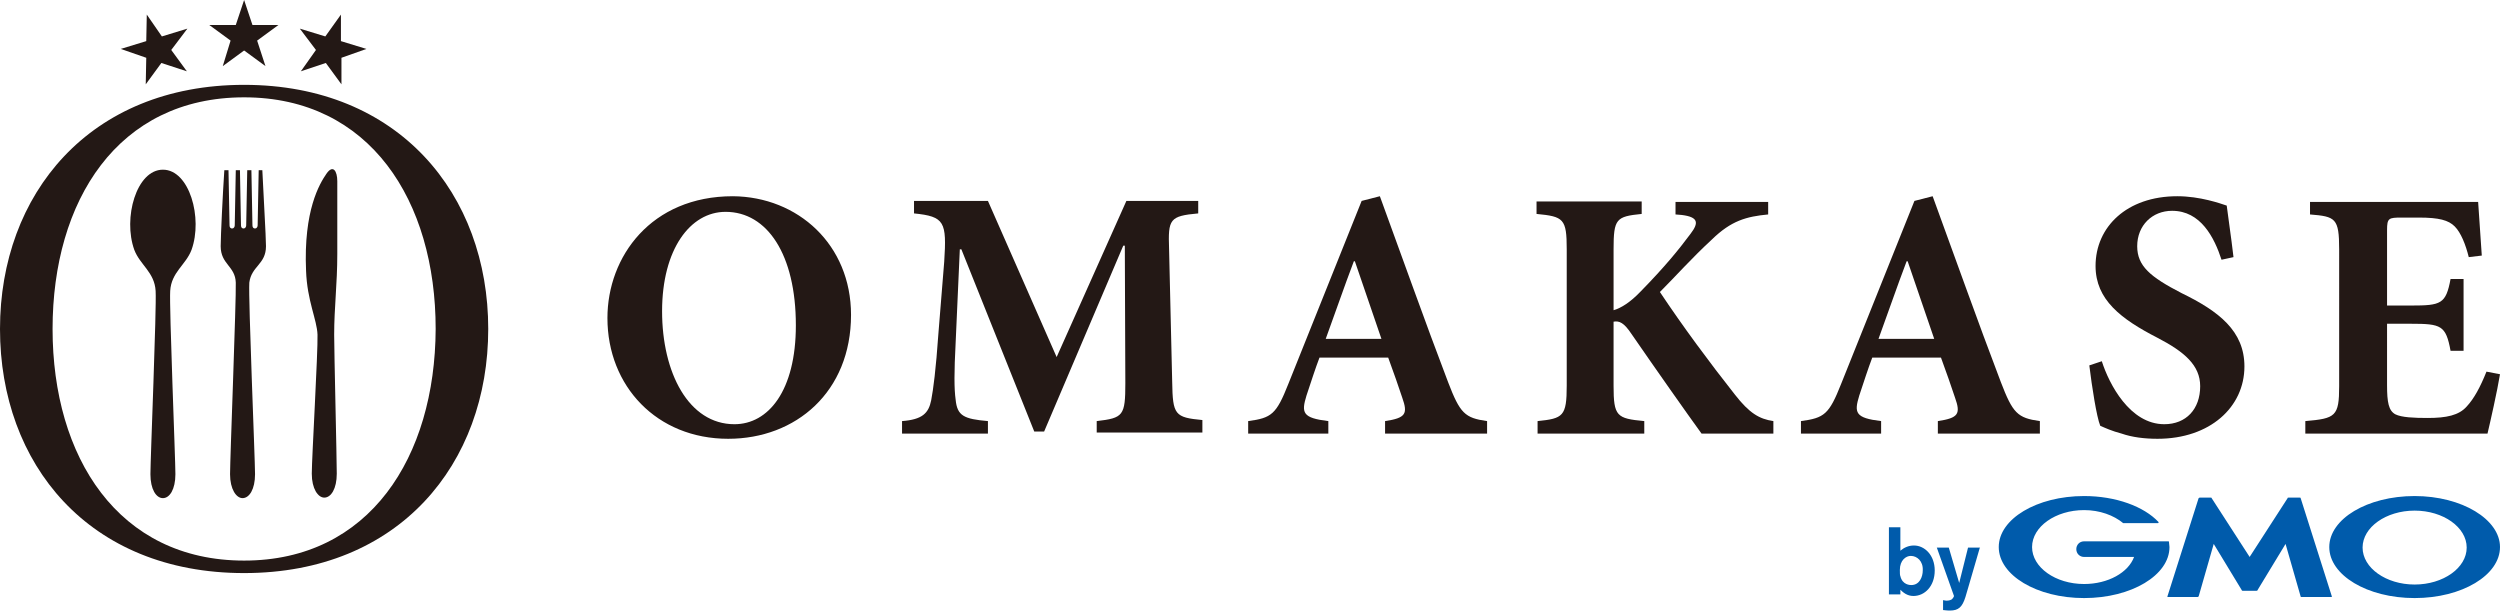 <?xml version="1.0" encoding="utf-8"?>
<!-- Generator: Adobe Illustrator 26.0.3, SVG Export Plug-In . SVG Version: 6.00 Build 0)  -->
<svg version="1.1" id="レイヤー_1" xmlns="http://www.w3.org/2000/svg" xmlns:xlink="http://www.w3.org/1999/xlink" x="0px"
	 y="0px" viewBox="0 0 480.3 117.4" style="enable-background:new 0 0 480.3 117.4;" xml:space="preserve">
<style type="text/css">
	.st0{fill:#231815;}
	.st1{fill:#005BAB;}
</style>
<g>
	<g>
		<g>
			<path class="st0" d="M163.5,60.5c0,14.8-10.6,23.8-23.6,23.8c-13.7,0-23.2-10.1-23.2-23.2c0-11.8,8.4-23.4,24.1-23.4
				C153.3,37.8,163.5,47,163.5,60.5z M127.2,59.8c0,11.8,5.1,21.7,13.9,21.7c6.5,0,11.8-6.4,11.8-19c0-13.6-5.5-21.8-13.5-21.8
				C132.6,40.7,127.2,47.9,127.2,59.8z"/>
			<path class="st0" d="M210.7,83.3v-2.4c5.1-0.6,5.5-1,5.5-7.3l-0.1-26.4h-0.3l-15.2,35.7h-1.9l-14-35h-0.3l-0.8,17.9
				c-0.3,5.7-0.3,8.9,0,11c0.3,3.1,1.6,3.7,6.2,4.1v2.4h-16.5v-2.4c3.9-0.3,5.1-1.5,5.6-4c0.4-2.1,0.9-5.8,1.4-13l1.1-13.6
				c0.5-7.7,0.1-8.7-5.8-9.3v-2.4h14.2l13.2,30l13.4-30h13.8v2.4c-5.5,0.5-5.8,1.1-5.6,6.8l0.6,25.6c0.1,6.3,0.5,6.8,5.8,7.3v2.4
				H210.7z"/>
			<path class="st0" d="M266.1,83.3v-2.4c4-0.6,4.4-1.4,3.3-4.5c-0.7-2.1-1.7-5-2.7-7.7h-13.2c-0.8,2.1-1.6,4.6-2.5,7.3
				c-1,3.3-0.8,4.3,4.2,4.9v2.4h-15.4v-2.4c4.5-0.6,5.4-1.3,7.7-7.1l14.1-35.2l3.5-0.9c4.4,12,8.6,23.9,13.1,35.7
				c2.3,6,3.2,6.9,7.5,7.5v2.4H266.1z M260.3,50.2h-0.2c-1.9,5-3.6,10-5.4,14.9h10.7L260.3,50.2z"/>
			<path class="st0" d="M326.9,83.3c-2.9-4-8.6-12.1-13.5-19.2c-1.4-2.1-2.3-2.5-3.4-2.3v12.3c0,5.9,0.6,6.3,5.9,6.8v2.4h-20.5v-2.4
				c4.9-0.5,5.6-0.9,5.6-6.8V47.9c0-5.9-0.6-6.3-5.8-6.8v-2.4h20.2v2.4c-4.9,0.5-5.4,0.9-5.4,6.8v11.7c1.4-0.4,3.2-1.5,5.2-3.6
				c4.6-4.7,7.3-8,9.6-11.1c1.6-2.1,1.5-3.2-1.7-3.6l-1.2-0.1v-2.4h17.8v2.4c-4.2,0.4-7.1,1.2-10.8,4.8c-4,3.7-6.9,7-10,10.1
				c4.4,6.6,9.5,13.5,14.4,19.7c2.8,3.6,4.7,4.7,7.4,5.1v2.4H326.9z"/>
			<path class="st0" d="M372.3,83.3v-2.4c4-0.6,4.4-1.4,3.3-4.5c-0.7-2.1-1.7-5-2.7-7.7h-13.2c-0.8,2.1-1.6,4.6-2.5,7.3
				c-1,3.3-0.8,4.3,4.2,4.9v2.4H346v-2.4c4.5-0.6,5.4-1.3,7.7-7.1l14.1-35.2l3.5-0.9c4.4,12,8.6,23.9,13.1,35.7
				c2.3,6,3.2,6.9,7.5,7.5v2.4H372.3z M366.5,50.2h-0.2c-1.9,5-3.6,10-5.4,14.9h10.7L366.5,50.2z"/>
			<path class="st0" d="M426.8,49.9c-1.4-4.3-4-9.4-9.5-9.4c-3.8,0-6.7,2.8-6.7,6.8c0,3.8,2.5,5.9,8.5,9c7.2,3.5,12.1,7.3,12.1,14.1
				c0,7.8-6.6,13.9-16.7,13.9c-2.5,0-4.9-0.3-6.9-1c-1.9-0.5-3.2-1.1-4.1-1.5c-0.7-1.7-1.6-7.5-2.1-11.6l2.4-0.8
				c1.4,4.4,5.4,12.1,12,12.1c4.2,0,6.9-2.9,6.9-7.3c0-4-3-6.6-8.2-9.3c-7-3.6-11.9-7.3-11.9-13.8c0-7.5,6-13.4,15.7-13.4
				c4.4,0,8.3,1.4,9.5,1.8c0.3,2.5,0.8,5.6,1.3,9.9L426.8,49.9z"/>
			<path class="st0" d="M480.3,71.9c-0.5,3.1-1.9,9.3-2.4,11.4h-35v-2.4c5.8-0.5,6.5-0.9,6.5-6.7V47.9c0-6-0.7-6.3-5.6-6.7v-2.4
				h32.3c0.1,1.2,0.4,6,0.7,10.3l-2.5,0.3c-0.6-2.4-1.5-4.7-2.7-5.9c-1.2-1.2-3-1.7-6.9-1.7h-3.3c-2.5,0-2.8,0.1-2.8,2.4v14.5h4.6
				c5.8,0,6.7-0.3,7.6-5.1h2.5v13.8h-2.5c-0.9-4.9-1.8-5.2-7.6-5.2h-4.6V74c0,3.3,0.3,4.9,1.6,5.6c1.2,0.6,3.6,0.7,6.2,0.7
				c3.6,0,6-0.5,7.5-2.2c1.4-1.5,2.6-3.7,3.8-6.7L480.3,71.9z"/>
		</g>
		<g>
			<path class="st0" d="M46.9,16.3C17.2,16.3,0,37.3,0,63.2s17,46.9,46.9,46.9c29.8,0,46.9-21,46.9-46.9S76.6,16.3,46.9,16.3z
				 M46.9,107.7c-24.2,0-36.8-19.9-36.8-44.5c0-24.6,12.5-44.5,36.8-44.5c24.2,0,36.8,19.9,36.8,44.5C83.6,87.8,71,107.7,46.9,107.7
				z"/>
			<polygon class="st0" points="42.8,12.7 46.9,9.7 51,12.7 49.4,7.8 53.5,4.8 48.5,4.8 46.9,0 45.3,4.8 40.2,4.8 44.3,7.8 			"/>
			<polygon class="st0" points="28,16.2 31,12.1 35.9,13.7 32.9,9.6 36,5.5 31.1,7 28.2,2.8 28.1,7.9 23.2,9.4 28.1,11.1 			"/>
			<polygon class="st0" points="57.8,13.7 62.6,12.1 65.6,16.2 65.6,11.1 70.4,9.4 65.5,7.9 65.5,2.8 62.5,7 57.6,5.5 60.7,9.6 			
				"/>
			<path class="st0" d="M51.1,47.3c0-1.9-0.5-10-0.7-14.6h-0.7l-0.2,10.6c0,0.3-0.2,0.6-0.5,0.6s-0.5-0.2-0.5-0.6l-0.2-10.6h-0.8
				l-0.2,10.6c0,0.3-0.2,0.6-0.5,0.6c-0.3,0-0.5-0.2-0.5-0.6l-0.2-10.6h-0.8l-0.2,10.6c0,0.3-0.2,0.6-0.5,0.6
				c-0.3,0-0.5-0.2-0.5-0.6l-0.2-10.6h-0.8c-0.3,4.5-0.7,12.7-0.7,14.6c0,3.5,2.8,3.8,2.9,7c0.1,3.2-1.1,33.9-1.1,36.8
				c0,2.9,1.2,4.6,2.4,4.6c1.3,0,2.4-1.7,2.4-4.6c0-2.9-1.3-33.6-1.1-36.8C48.3,51.1,51.1,50.8,51.1,47.3z"/>
			<path class="st0" d="M31.3,32.6c-5.1,0-7.7,9.3-5.5,15.4c1.1,2.9,3.9,4.3,4.1,7.9c0.2,3.2-1,32.3-1,35.2c0,2.9,1.1,4.6,2.4,4.6
				c1.3,0,2.4-1.7,2.4-4.6c0-2.9-1.2-32.1-1-35.2c0.2-3.6,3-5,4.1-7.9C39,41.9,36.4,32.6,31.3,32.6z"/>
			<path class="st0" d="M62.7,33.4c-1.3,1.9-4.4,7-3.9,18.6c0.2,5.8,2.1,9.4,2.2,12.3c0.1,3.2-1.1,23.8-1.1,26.7
				c0,2.9,1.2,4.6,2.4,4.6c1.3,0,2.4-1.7,2.4-4.6c0-2.9-0.5-23.5-0.5-26.7c0-5.2,0.6-9.7,0.6-15.5c0-3.6,0-11.9,0-14
				C64.8,32.9,64,31.5,62.7,33.4z"/>
		</g>
	</g>
	<g>
		<g>
			<path class="st1" d="M369.4,109.6c0,1.2-0.6,2.8-2.2,2.8c-0.2,0-1.7,0-2.1-1.7c-0.1-0.2-0.1-0.6-0.1-1.2c0-1.9,1.2-2.7,2.1-2.7
				C368.3,106.8,369.5,107.8,369.4,109.6z M362.9,101.4v12.8h2.2v-0.9c0.5,0.5,1.3,1.2,2.5,1.2c2.2,0,4.1-1.9,4.1-4.9
				c0-2.9-1.9-4.8-4-4.8c-1,0-1.9,0.4-2.6,1v-4.5H362.9z"/>
			<path class="st1" d="M380.4,105.1l-2.3,7.9l-0.5,1.7c-0.6,1.9-1.3,2.6-3,2.6c-0.7,0-1.1-0.1-1.3-0.1v-1.9c0.2,0,0.4,0.1,0.6,0.1
				c0.2,0,0.6,0,1-0.2c0.3-0.2,0.5-0.6,0.5-0.7l-3.3-9.3h2.3l2,6.8l1.7-6.8H380.4z"/>
		</g>
		<g>
			<path class="st1" d="M432.2,113.5h1.3c0.1,0,0.2,0,0.2-0.1l5.4-8.9l2.9,10.1c0,0.1,0.1,0.1,0.2,0.1h5.7c0.1,0,0.1-0.1,0.1-0.1
				l-6-18.9c0-0.1-0.1-0.1-0.2-0.1h-2.1c-0.1,0-0.2,0-0.2,0.1l-7.3,11.3l-7.3-11.3c0-0.1-0.1-0.1-0.2-0.1h-2.1
				c-0.1,0-0.1,0.1-0.2,0.1l-6,18.9c0,0.1,0,0.1,0.1,0.1h5.7c0.1,0,0.1-0.1,0.2-0.1l2.9-10.1l5.4,8.9c0,0.1,0.1,0.1,0.2,0.1H432.2z"
				/>
			<g>
				<path class="st1" d="M416.7,104.1C416.7,104.1,416.7,104.1,416.7,104.1c0-0.1-0.1-0.1-0.1-0.1h-0.8h-5.6h-9.8
					c-0.9,0-1.5,0.7-1.5,1.5c0,0.9,0.7,1.5,1.5,1.5h0h9.6c-1.1,3-5,5.2-9.6,5.2c-5.5,0-10-3.2-10-7.1c0-3.9,4.5-7.1,10-7.1
					c3,0,5.7,1,7.5,2.5c0,0,0,0,0,0c0,0,0,0,0.1,0h6.6c0.1,0,0.1-0.1,0.1-0.1c0,0,0-0.1,0-0.1c0,0,0,0,0,0c-2.8-3-8.2-5-14.3-5
					c-9.1,0-16.4,4.4-16.4,9.8c0,5.4,7.3,9.8,16.4,9.8c9.1,0,16.4-4.4,16.4-9.8C416.8,104.8,416.7,104.4,416.7,104.1z"/>
			</g>
			<path class="st1" d="M463.9,95.3c-9.1,0-16.4,4.4-16.4,9.8c0,5.4,7.3,9.8,16.4,9.8c9.1,0,16.4-4.4,16.4-9.8
				C480.3,99.8,473,95.3,463.9,95.3z M463.9,112.3c-5.5,0-10-3.2-10-7.1c0-3.9,4.5-7.1,10-7.1c5.5,0,10,3.2,10,7.1
				C473.9,109.1,469.4,112.3,463.9,112.3z"/>
		</g>
	</g>
</g>
</svg>
